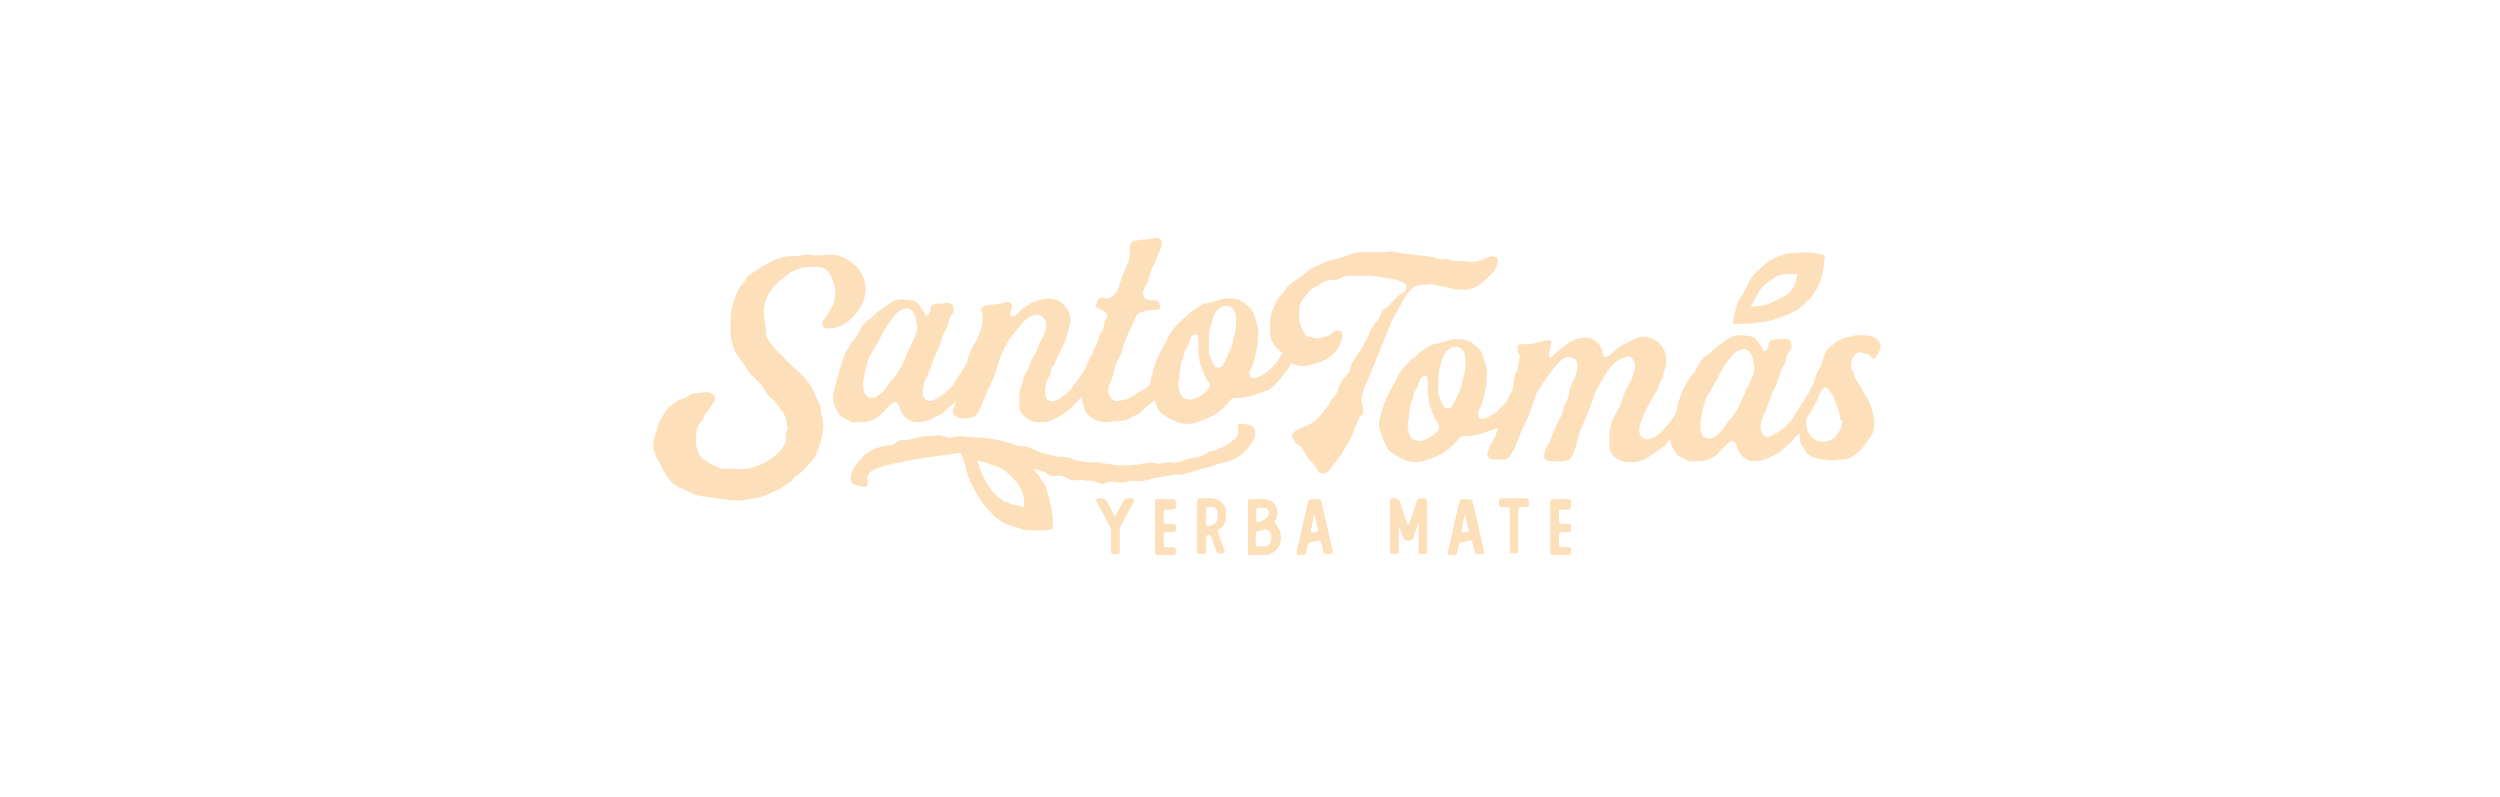 <?xml version="1.0" encoding="utf-8"?>
<!-- Generator: Adobe Illustrator 24.1.1, SVG Export Plug-In . SVG Version: 6.00 Build 0)  -->
<svg version="1.1" id="Capa_1" xmlns="http://www.w3.org/2000/svg" xmlns:xlink="http://www.w3.org/1999/xlink" x="0px" y="0px"
	 viewBox="0 0 307.3 98" style="enable-background:new 0 0 307.3 98;" xml:space="preserve">
<style type="text/css">
	.st0{fill:#FDDFB9;}
</style>
<g>
	<g>
		<path class="st0" d="M139.1,61.3h-0.5c-0.2,0-0.4,0.1-0.5,0.3l-0.9,1.7c-0.1,0.2-0.2,0.2-0.3,0l0,0l-0.9-1.7
			c-0.1-0.2-0.3-0.3-0.5-0.3H135c-0.2,0-0.3,0.1-0.2,0.3l1.6,3c0.1,0.2,0.2,0.4,0.2,0.6v2.6c0,0.2,0.1,0.3,0.3,0.3h0.4
			c0.2,0,0.3-0.1,0.3-0.3v-2.7c0-0.2,0.1-0.4,0.2-0.6l1.6-2.9C139.4,61.5,139.3,61.3,139.1,61.3"/>
		<path class="st0" d="M139.1,61.3h-0.5c-0.2,0-0.4,0.1-0.5,0.3l-0.9,1.7c-0.1,0.2-0.2,0.2-0.3,0l0,0l-0.9-1.7
			c-0.1-0.2-0.3-0.3-0.5-0.3H135c-0.2,0-0.3,0.1-0.2,0.3l1.6,3c0.1,0.2,0.2,0.4,0.2,0.6v2.6c0,0.2,0.1,0.3,0.3,0.3h0.4
			c0.2,0,0.3-0.1,0.3-0.3v-2.7c0-0.2,0.1-0.4,0.2-0.6l1.6-2.9C139.4,61.5,139.3,61.3,139.1,61.3"/>
		<path class="st0" d="M144.2,61.4h-1.9c-0.2,0-0.3,0.1-0.3,0.3v6.2c0,0.2,0.1,0.3,0.3,0.3h1.9c0.2,0,0.3-0.1,0.3-0.3l0,0v-0.3
			c0-0.2-0.1-0.3-0.3-0.3h-0.9c-0.2,0-0.3-0.1-0.3-0.3v-1.3c0-0.2,0.1-0.3,0.3-0.3h0.9c0.2,0,0.3-0.1,0.3-0.3v-0.4
			c0-0.2-0.1-0.3-0.3-0.3h-0.9c-0.2,0-0.3-0.1-0.3-0.3v-1.2c0-0.2,0.1-0.3,0.3-0.3h0.9c0.2,0,0.3-0.1,0.3-0.3v-0.4
			C144.5,61.5,144.4,61.4,144.2,61.4"/>
		<path class="st0" d="M144.2,61.4h-1.9c-0.2,0-0.3,0.1-0.3,0.3v6.2c0,0.2,0.1,0.3,0.3,0.3h1.9c0.2,0,0.3-0.1,0.3-0.3l0,0v-0.3
			c0-0.2-0.1-0.3-0.3-0.3h-0.9c-0.2,0-0.3-0.1-0.3-0.3v-1.3c0-0.2,0.1-0.3,0.3-0.3h0.9c0.2,0,0.3-0.1,0.3-0.3v-0.4
			c0-0.2-0.1-0.3-0.3-0.3h-0.9c-0.2,0-0.3-0.1-0.3-0.3v-1.2c0-0.2,0.1-0.3,0.3-0.3h0.9c0.2,0,0.3-0.1,0.3-0.3v-0.4
			C144.5,61.5,144.4,61.4,144.2,61.4"/>
		<path class="st0" d="M149.1,61.3h-1.6c-0.2,0-0.3,0.1-0.3,0.3v6.2c0,0.2,0.1,0.3,0.3,0.3h0.4c0.2,0,0.3-0.1,0.3-0.3v-1.7
			c0-0.2,0.1-0.3,0.3-0.4c0.2,0,0.3,0.1,0.4,0.2l0.6,1.8c0.1,0.2,0.3,0.3,0.4,0.3h0.4c0.2,0,0.3-0.1,0.2-0.3l-0.8-2.2
			c-0.1-0.2,0-0.4,0.2-0.5c0.4-0.3,0.8-0.8,0.8-1.5V63C150.7,62.1,150,61.4,149.1,61.3 M149.7,63.7c0,0.6-0.6,0.9-1.2,1
			c-0.2,0-0.3-0.1-0.3-0.3v-1.8c0-0.2,0.1-0.3,0.3-0.3l0,0h0.5c0.4,0,0.7,0.3,0.7,0.7V63.7z"/>
		<path class="st0" d="M149.1,61.3h-1.6c-0.2,0-0.3,0.1-0.3,0.3v6.2c0,0.2,0.1,0.3,0.3,0.3h0.4c0.2,0,0.3-0.1,0.3-0.3v-1.7
			c0-0.2,0.1-0.3,0.3-0.4c0.2,0,0.3,0.1,0.4,0.2l0.6,1.8c0.1,0.2,0.3,0.3,0.4,0.3h0.4c0.2,0,0.3-0.1,0.2-0.3l-0.8-2.2
			c-0.1-0.2,0-0.4,0.2-0.5c0.4-0.3,0.8-0.8,0.8-1.5V63C150.7,62.1,150,61.4,149.1,61.3 M149.7,63.7c0,0.6-0.6,0.9-1.2,1
			c-0.2,0-0.3-0.1-0.3-0.3v-1.8c0-0.2,0.1-0.3,0.3-0.3l0,0h0.5c0.4,0,0.7,0.3,0.7,0.7V63.7z"/>
		<path class="st0" d="M156.7,64c0.2-0.3,0.3-0.5,0.3-0.9V63c0-0.9-0.7-1.6-1.6-1.6h-1.7c-0.2,0-0.3,0.1-0.3,0.3v6.2
			c0,0.2,0.1,0.3,0.3,0.3h1.8c0.2,0,0.5,0,0.6-0.1l0,0c0.7-0.3,1.3-1,1.3-1.8v-0.4c0-0.5-0.2-1-0.6-1.4
			C156.7,64.3,156.6,64.1,156.7,64 M154.4,62.7c0-0.2,0.1-0.3,0.3-0.3l0,0h0.7c0.3,0,0.6,0.3,0.6,0.6v0.1c0,0.5-0.6,0.9-1.3,1.1
			c-0.2,0.1-0.3,0-0.3-0.2V62.7z M156.3,66.3c0,0.5-0.4,0.9-0.9,0.9h-0.8c-0.2,0-0.3-0.1-0.3-0.3v-1.2c0-0.2,0.1-0.4,0.3-0.4
			c0.2-0.1,0.4-0.1,0.6-0.2c0.2-0.1,0.4-0.1,0.6,0l0,0c0.3,0.2,0.5,0.4,0.5,0.8L156.3,66.3L156.3,66.3z"/>
		<path class="st0" d="M156.7,64c0.2-0.3,0.3-0.5,0.3-0.9V63c0-0.9-0.7-1.6-1.6-1.6h-1.7c-0.2,0-0.3,0.1-0.3,0.3v6.2
			c0,0.2,0.1,0.3,0.3,0.3h1.8c0.2,0,0.5,0,0.6-0.1l0,0c0.7-0.3,1.3-1,1.3-1.8v-0.4c0-0.5-0.2-1-0.6-1.4
			C156.7,64.3,156.6,64.1,156.7,64 M154.4,62.7c0-0.2,0.1-0.3,0.3-0.3l0,0h0.7c0.3,0,0.6,0.3,0.6,0.6v0.1c0,0.5-0.6,0.9-1.3,1.1
			c-0.2,0.1-0.3,0-0.3-0.2V62.7z M156.3,66.3c0,0.5-0.4,0.9-0.9,0.9h-0.8c-0.2,0-0.3-0.1-0.3-0.3v-1.2c0-0.2,0.1-0.4,0.3-0.4
			c0.2-0.1,0.4-0.1,0.6-0.2c0.2-0.1,0.4-0.1,0.6,0l0,0c0.3,0.2,0.5,0.4,0.5,0.8L156.3,66.3L156.3,66.3z"/>
		<path class="st0" d="M162.4,61.7c0-0.2-0.2-0.3-0.4-0.3h-0.8c-0.2,0-0.4,0.1-0.4,0.3l-1.4,6.2c0,0.2,0.1,0.3,0.3,0.3h0.4
			c0.2,0,0.4-0.1,0.4-0.3l0.2-0.9c0-0.2,0.2-0.3,0.4-0.4l0,0c0.3,0,0.6-0.1,0.9-0.2c0.2-0.1,0.3,0,0.4,0.2l0.3,1.2
			c0,0.2,0.2,0.3,0.4,0.3h0.4c0.2,0,0.3-0.1,0.3-0.3L162.4,61.7z M161.9,65.4c-0.1,0-0.3,0.1-0.5,0.1s-0.3-0.1-0.3-0.3l0.4-2
			c0-0.2,0.1-0.2,0.1,0l0,0l0.4,1.7C162.2,65.1,162.1,65.3,161.9,65.4"/>
		<path class="st0" d="M162.4,61.7c0-0.2-0.2-0.3-0.4-0.3h-0.8c-0.2,0-0.4,0.1-0.4,0.3l-1.4,6.2c0,0.2,0.1,0.3,0.3,0.3h0.4
			c0.2,0,0.4-0.1,0.4-0.3l0.2-0.9c0-0.2,0.2-0.3,0.4-0.4l0,0c0.3,0,0.6-0.1,0.9-0.2c0.2-0.1,0.3,0,0.4,0.2l0.3,1.2
			c0,0.2,0.2,0.3,0.4,0.3h0.4c0.2,0,0.3-0.1,0.3-0.3L162.4,61.7z M161.9,65.4c-0.1,0-0.3,0.1-0.5,0.1s-0.3-0.1-0.3-0.3l0.4-2
			c0-0.2,0.1-0.2,0.1,0l0,0l0.4,1.7C162.2,65.1,162.1,65.3,161.9,65.4"/>
		<path class="st0" d="M175.1,61.3h-0.5c-0.2,0-0.4,0.1-0.4,0.3l-1,2.9c-0.1,0.2-0.2,0.2-0.2,0l-1-2.9c-0.1-0.2-0.3-0.3-0.4-0.3
			h-0.4c-0.2,0-0.3,0.1-0.3,0.3v6.2c0,0.2,0.1,0.3,0.3,0.3h0.4c0.2,0,0.3-0.1,0.3-0.3v-3.1c0-0.2,0.1-0.2,0.1,0l0.5,1.4l0,0
			c0.1,0.2,0.2,0.3,0.4,0.3l0,0h0.4l0,0c0.2,0,0.4-0.1,0.4-0.3l0,0l0.6-1.8c0.1-0.2,0.1-0.2,0.1,0v3.5c0,0.2,0.1,0.3,0.3,0.3h0.4
			c0.2,0,0.3-0.1,0.3-0.3v-6.2C175.4,61.5,175.3,61.3,175.1,61.3"/>
		<path class="st0" d="M175.1,61.3h-0.5c-0.2,0-0.4,0.1-0.4,0.3l-1,2.9c-0.1,0.2-0.2,0.2-0.2,0l-1-2.9c-0.1-0.2-0.3-0.3-0.4-0.3
			h-0.4c-0.2,0-0.3,0.1-0.3,0.3v6.2c0,0.2,0.1,0.3,0.3,0.3h0.4c0.2,0,0.3-0.1,0.3-0.3v-3.1c0-0.2,0.1-0.2,0.1,0l0.5,1.4l0,0
			c0.1,0.2,0.2,0.3,0.4,0.3l0,0h0.4l0,0c0.2,0,0.4-0.1,0.4-0.3l0,0l0.6-1.8c0.1-0.2,0.1-0.2,0.1,0v3.5c0,0.2,0.1,0.3,0.3,0.3h0.4
			c0.2,0,0.3-0.1,0.3-0.3v-6.2C175.4,61.5,175.3,61.3,175.1,61.3"/>
		<path class="st0" d="M181,61.7c0-0.2-0.2-0.3-0.4-0.3h-0.8c-0.2,0-0.4,0.1-0.4,0.3l-1.4,6.2c0,0.2,0.1,0.3,0.3,0.3h0.4
			c0.2,0,0.4-0.1,0.4-0.3l0.2-0.9c0-0.2,0.2-0.3,0.4-0.4l0,0c0.3,0,0.6-0.1,0.9-0.2c0.2-0.1,0.3,0,0.4,0.2l0.3,1.2
			c0,0.2,0.2,0.3,0.4,0.3h0.4c0.2,0,0.3-0.1,0.3-0.3L181,61.7z M180.4,65.4c-0.1,0-0.3,0.1-0.5,0.1s-0.3-0.1-0.3-0.3l0.4-2
			c0-0.2,0.1-0.2,0.1,0l0,0l0.4,1.7C180.7,65.1,180.6,65.3,180.4,65.4"/>
		<path class="st0" d="M181,61.7c0-0.2-0.2-0.3-0.4-0.3h-0.8c-0.2,0-0.4,0.1-0.4,0.3l-1.4,6.2c0,0.2,0.1,0.3,0.3,0.3h0.4
			c0.2,0,0.4-0.1,0.4-0.3l0.2-0.9c0-0.2,0.2-0.3,0.4-0.4l0,0c0.3,0,0.6-0.1,0.9-0.2c0.2-0.1,0.3,0,0.4,0.2l0.3,1.2
			c0,0.2,0.2,0.3,0.4,0.3h0.4c0.2,0,0.3-0.1,0.3-0.3L181,61.7z M180.4,65.4c-0.1,0-0.3,0.1-0.5,0.1s-0.3-0.1-0.3-0.3l0.4-2
			c0-0.2,0.1-0.2,0.1,0l0,0l0.4,1.7C180.7,65.1,180.6,65.3,180.4,65.4"/>
		<path class="st0" d="M187.6,61.3h-0.7h-0.3h-0.3h-0.4h-0.3h-0.3h-0.7c-0.2,0-0.3,0.1-0.3,0.3V62c0,0.2,0.1,0.3,0.3,0.3h0.7
			c0.2,0,0.3,0.1,0.3,0.3v5.1c0,0.2,0.1,0.3,0.3,0.3h0.4c0.2,0,0.3-0.1,0.3-0.3v-5.1c0-0.2,0.1-0.3,0.3-0.3h0.7
			c0.2,0,0.3-0.1,0.3-0.3v-0.4C188,61.5,187.8,61.3,187.6,61.3"/>
		<path class="st0" d="M187.6,61.3h-0.7h-0.3h-0.3h-0.4h-0.3h-0.3h-0.7c-0.2,0-0.3,0.1-0.3,0.3V62c0,0.2,0.1,0.3,0.3,0.3h0.7
			c0.2,0,0.3,0.1,0.3,0.3v5.1c0,0.2,0.1,0.3,0.3,0.3h0.4c0.2,0,0.3-0.1,0.3-0.3v-5.1c0-0.2,0.1-0.3,0.3-0.3h0.7
			c0.2,0,0.3-0.1,0.3-0.3v-0.4C188,61.5,187.8,61.3,187.6,61.3"/>
		<path class="st0" d="M192.8,61.4h-1.9c-0.2,0-0.3,0.1-0.3,0.3v6.2c0,0.2,0.1,0.3,0.3,0.3h1.9c0.2,0,0.3-0.1,0.3-0.3l0,0v-0.3
			c0-0.2-0.1-0.3-0.3-0.3h-0.9c-0.2,0-0.3-0.1-0.3-0.3v-1.3c0-0.2,0.1-0.3,0.3-0.3h0.9c0.2,0,0.3-0.1,0.3-0.3v-0.4
			c0-0.2-0.1-0.3-0.3-0.3h-0.9c-0.2,0-0.3-0.1-0.3-0.3v-1.2c0-0.2,0.1-0.3,0.3-0.3h0.9c0.2,0,0.3-0.1,0.3-0.3v-0.4
			C193.2,61.5,193,61.4,192.8,61.4"/>
		<path class="st0" d="M192.8,61.4h-1.9c-0.2,0-0.3,0.1-0.3,0.3v6.2c0,0.2,0.1,0.3,0.3,0.3h1.9c0.2,0,0.3-0.1,0.3-0.3l0,0v-0.3
			c0-0.2-0.1-0.3-0.3-0.3h-0.9c-0.2,0-0.3-0.1-0.3-0.3v-1.3c0-0.2,0.1-0.3,0.3-0.3h0.9c0.2,0,0.3-0.1,0.3-0.3v-0.4
			c0-0.2-0.1-0.3-0.3-0.3h-0.9c-0.2,0-0.3-0.1-0.3-0.3v-1.2c0-0.2,0.1-0.3,0.3-0.3h0.9c0.2,0,0.3-0.1,0.3-0.3v-0.4
			C193.2,61.5,193,61.4,192.8,61.4"/>
		<path class="st0" d="M139.1,61.3h-0.5c-0.2,0-0.4,0.1-0.5,0.3l-0.9,1.7c-0.1,0.2-0.2,0.2-0.3,0l0,0l-0.9-1.7
			c-0.1-0.2-0.3-0.3-0.5-0.3H135c-0.2,0-0.3,0.1-0.2,0.3l1.6,3c0.1,0.2,0.2,0.4,0.2,0.6v2.6c0,0.2,0.1,0.3,0.3,0.3h0.4
			c0.2,0,0.3-0.1,0.3-0.3v-2.7c0-0.2,0.1-0.4,0.2-0.6l1.6-2.9C139.4,61.5,139.3,61.3,139.1,61.3"/>
		<path class="st0" d="M144.2,61.4h-1.9c-0.2,0-0.3,0.1-0.3,0.3v6.2c0,0.2,0.1,0.3,0.3,0.3h1.9c0.2,0,0.3-0.1,0.3-0.3l0,0v-0.3
			c0-0.2-0.1-0.3-0.3-0.3h-0.9c-0.2,0-0.3-0.1-0.3-0.3v-1.3c0-0.2,0.1-0.3,0.3-0.3h0.9c0.2,0,0.3-0.1,0.3-0.3v-0.4
			c0-0.2-0.1-0.3-0.3-0.3h-0.9c-0.2,0-0.3-0.1-0.3-0.3v-1.2c0-0.2,0.1-0.3,0.3-0.3h0.9c0.2,0,0.3-0.1,0.3-0.3v-0.4
			C144.5,61.5,144.4,61.4,144.2,61.4"/>
		<path class="st0" d="M149.1,61.3h-1.6c-0.2,0-0.3,0.1-0.3,0.3v6.2c0,0.2,0.1,0.3,0.3,0.3h0.4c0.2,0,0.3-0.1,0.3-0.3v-1.7
			c0-0.2,0.1-0.3,0.3-0.4c0.2,0,0.3,0.1,0.4,0.2l0.6,1.8c0.1,0.2,0.3,0.3,0.4,0.3h0.4c0.2,0,0.3-0.1,0.2-0.3l-0.8-2.2
			c-0.1-0.2,0-0.4,0.2-0.5c0.4-0.3,0.8-0.8,0.8-1.5V63C150.7,62.1,150,61.4,149.1,61.3 M149.7,63.7c0,0.6-0.6,0.9-1.2,1
			c-0.2,0-0.3-0.1-0.3-0.3v-1.8c0-0.2,0.1-0.3,0.3-0.3l0,0h0.5c0.4,0,0.7,0.3,0.7,0.7V63.7z"/>
		<path class="st0" d="M156.7,64c0.2-0.3,0.3-0.5,0.3-0.9V63c0-0.9-0.7-1.6-1.6-1.6h-1.7c-0.2,0-0.3,0.1-0.3,0.3v6.2
			c0,0.2,0.1,0.3,0.3,0.3h1.8c0.2,0,0.5,0,0.6-0.1l0,0c0.7-0.3,1.3-1,1.3-1.8v-0.4c0-0.5-0.2-1-0.6-1.4
			C156.7,64.3,156.6,64.1,156.7,64 M154.4,62.7c0-0.2,0.1-0.3,0.3-0.3l0,0h0.7c0.3,0,0.6,0.3,0.6,0.6v0.1c0,0.5-0.6,0.9-1.3,1.1
			c-0.2,0.1-0.3,0-0.3-0.2V62.7z M156.3,66.3c0,0.5-0.4,0.9-0.9,0.9h-0.8c-0.2,0-0.3-0.1-0.3-0.3v-1.2c0-0.2,0.1-0.4,0.3-0.4
			c0.2-0.1,0.4-0.1,0.6-0.2c0.2-0.1,0.4-0.1,0.6,0l0,0c0.3,0.2,0.5,0.4,0.5,0.8L156.3,66.3L156.3,66.3z"/>
		<path class="st0" d="M162.4,61.7c0-0.2-0.2-0.3-0.4-0.3h-0.8c-0.2,0-0.4,0.1-0.4,0.3l-1.4,6.2c0,0.2,0.1,0.3,0.3,0.3h0.4
			c0.2,0,0.4-0.1,0.4-0.3l0.2-0.9c0-0.2,0.2-0.3,0.4-0.4l0,0c0.3,0,0.6-0.1,0.9-0.2c0.2-0.1,0.3,0,0.4,0.2l0.3,1.2
			c0,0.2,0.2,0.3,0.4,0.3h0.4c0.2,0,0.3-0.1,0.3-0.3L162.4,61.7z M161.9,65.4c-0.1,0-0.3,0.1-0.5,0.1s-0.3-0.1-0.3-0.3l0.4-2
			c0-0.2,0.1-0.2,0.1,0l0,0l0.4,1.7C162.2,65.1,162.1,65.3,161.9,65.4"/>
		<path class="st0" d="M175.1,61.3h-0.5c-0.2,0-0.4,0.1-0.4,0.3l-1,2.9c-0.1,0.2-0.2,0.2-0.2,0l-1-2.9c-0.1-0.2-0.3-0.3-0.4-0.3
			h-0.4c-0.2,0-0.3,0.1-0.3,0.3v6.2c0,0.2,0.1,0.3,0.3,0.3h0.4c0.2,0,0.3-0.1,0.3-0.3v-3.1c0-0.2,0.1-0.2,0.1,0l0.5,1.4l0,0
			c0.1,0.2,0.2,0.3,0.4,0.3l0,0h0.4l0,0c0.2,0,0.4-0.1,0.4-0.3l0,0l0.6-1.8c0.1-0.2,0.1-0.2,0.1,0v3.5c0,0.2,0.1,0.3,0.3,0.3h0.4
			c0.2,0,0.3-0.1,0.3-0.3v-6.2C175.4,61.5,175.3,61.3,175.1,61.3"/>
		<path class="st0" d="M181,61.7c0-0.2-0.2-0.3-0.4-0.3h-0.8c-0.2,0-0.4,0.1-0.4,0.3l-1.4,6.2c0,0.2,0.1,0.3,0.3,0.3h0.4
			c0.2,0,0.4-0.1,0.4-0.3l0.2-0.9c0-0.2,0.2-0.3,0.4-0.4l0,0c0.3,0,0.6-0.1,0.9-0.2c0.2-0.1,0.3,0,0.4,0.2l0.3,1.2
			c0,0.2,0.2,0.3,0.4,0.3h0.4c0.2,0,0.3-0.1,0.3-0.3L181,61.7z M180.4,65.4c-0.1,0-0.3,0.1-0.5,0.1s-0.3-0.1-0.3-0.3l0.4-2
			c0-0.2,0.1-0.2,0.1,0l0,0l0.4,1.7C180.7,65.1,180.6,65.3,180.4,65.4"/>
		<path class="st0" d="M187.6,61.3h-0.7h-0.3h-0.3h-0.4h-0.3h-0.3h-0.7c-0.2,0-0.3,0.1-0.3,0.3V62c0,0.2,0.1,0.3,0.3,0.3h0.7
			c0.2,0,0.3,0.1,0.3,0.3v5.1c0,0.2,0.1,0.3,0.3,0.3h0.4c0.2,0,0.3-0.1,0.3-0.3v-5.1c0-0.2,0.1-0.3,0.3-0.3h0.7
			c0.2,0,0.3-0.1,0.3-0.3v-0.4C188,61.5,187.8,61.3,187.6,61.3"/>
		<path class="st0" d="M192.8,61.4h-1.9c-0.2,0-0.3,0.1-0.3,0.3v6.2c0,0.2,0.1,0.3,0.3,0.3h1.9c0.2,0,0.3-0.1,0.3-0.3l0,0v-0.3
			c0-0.2-0.1-0.3-0.3-0.3h-0.9c-0.2,0-0.3-0.1-0.3-0.3v-1.3c0-0.2,0.1-0.3,0.3-0.3h0.9c0.2,0,0.3-0.1,0.3-0.3v-0.4
			c0-0.2-0.1-0.3-0.3-0.3h-0.9c-0.2,0-0.3-0.1-0.3-0.3v-1.2c0-0.2,0.1-0.3,0.3-0.3h0.9c0.2,0,0.3-0.1,0.3-0.3v-0.4
			C193.2,61.5,193,61.4,192.8,61.4"/>
	</g>
	<g>
		<path class="st0" d="M102,38.2c-0.2,0.5-0.5,0.8-0.8,1.2c-0.1,0.1-0.1,0.3-0.1,0.4c0,0.3,0.2,0.6,0.7,0.6c0.4,0,0.8-0.1,1.1-0.2
			c0.6-0.2,1.1-0.5,1.6-0.9c1-0.9,1.9-2.3,1.9-3.7c0-1-0.4-2-1-2.7c-0.7-0.8-2.1-1.6-3.1-1.6c-0.6,0-1.1,0.1-1.6,0.1
			c-0.2,0-0.3,0-0.5,0c-0.3,0-0.5-0.1-0.8-0.1s-0.6,0-1,0.1c-0.3,0.1-0.7,0.1-1,0.1h-0.1c-0.3,0-0.7,0-1,0.1
			c-0.7,0.1-1.2,0.4-1.8,0.7c-0.6,0.3-1.2,0.7-1.8,1.1c-0.4,0.3-1,0.6-1.1,1c-0.1,0.3-0.2,0.3-0.4,0.6c-0.2,0.2-0.4,0.5-0.5,0.8
			c-0.3,0.6-0.5,1.2-0.7,1.9s-0.2,1.3-0.2,2v1c0,0.3,0,0.6,0.1,1c0.2,0.7,0.3,1.4,0.7,1.9c0.3,0.5,0.7,0.9,1,1.4
			c0.3,0.6,0.7,1,1.1,1.4s0.9,0.8,1.2,1.4c0.3,0.5,0.6,1,1.1,1.3c0.4,0.3,0.7,0.9,1,1.3c0.4,0.4,0.6,0.9,0.7,1.4
			c0,0.3,0.1,0.6,0.1,0.8c0,0.3-0.1,0.3-0.2,0.6c0,0.1,0,0.2,0,0.4v0.2c0,0.1,0,0.2,0,0.3c0,0.2-0.1,0.4-0.3,0.7
			c-0.2,0.4-0.5,0.8-0.9,1.1c-0.8,0.7-2,1.4-3.1,1.6c-1,0.3-1.9,0.1-2.4,0.1c-0.3,0-0.5,0-0.8,0h-0.2c-0.3,0-0.6-0.1-0.9-0.3
			c-0.6-0.2-1.1-0.5-1.6-0.9c-0.8-0.7-0.9-1.8-0.8-2.8c0-0.5,0-1,0.3-1.4c0.1-0.2,0.3-0.3,0.4-0.5c0.2-0.2,0.2-0.5,0.3-0.7
			c0.1-0.2,0.3-0.3,0.5-0.6c0.2-0.2,0.3-0.5,0.5-0.8c0.2-0.2,0.3-0.5,0.3-0.7c0-0.4-0.7-0.7-1-0.7c-0.1,0-0.1,0-0.2,0
			c-0.2,0-0.4,0.1-0.7,0.1c-0.3,0-0.6,0-0.9,0.1s-0.5,0.3-0.8,0.5c-0.3,0.1-0.6,0.2-0.9,0.3c-0.5,0.3-1,0.7-1.4,1.1
			c-0.4,0.5-0.7,1.1-1,1.7c-0.2,0.5-0.3,1.1-0.5,1.6c-0.1,0.4-0.2,0.8-0.2,1.2c0,0.2,0,0.4,0.1,0.6c0.1,0.6,0.4,1,0.7,1.5
			c0.3,0.6,0.6,1.3,1,1.8c0.3,0.5,0.7,0.9,1.2,1.1c0.7,0.3,1.3,0.6,1.9,0.9c0.6,0.3,1.2,0.3,1.8,0.4c1.1,0.1,2.3,0.4,3.4,0.4
			c0.3,0,0.6,0,0.8,0c1.3-0.2,2.4-0.3,3.5-0.9c0.3-0.2,0.7-0.3,1-0.4c0.2-0.1,0.4-0.3,0.7-0.5c0.3-0.2,0.6-0.3,0.8-0.5
			c0.2-0.2,0.3-0.4,0.5-0.6c0.3-0.2,0.6-0.3,0.8-0.6c0.3-0.2,0.4-0.4,0.7-0.7c0.4-0.4,0.8-0.8,1.1-1.4c0.2-0.5,0.4-1.2,0.6-1.7
			c0.2-0.8,0.3-1.4,0.3-1.9c0-0.7-0.3-1.3-0.3-1.9c0-0.6-0.3-0.9-0.5-1.4c-0.3-0.6-0.5-1.3-0.9-1.8c-0.3-0.4-0.7-0.9-1.1-1.3
			c-1-0.8-1.8-1.7-2.7-2.6c-0.4-0.4-0.9-0.9-1.2-1.4c-0.1-0.2-0.3-0.4-0.3-0.7c-0.1-0.3,0-0.7-0.1-1c-0.1-0.7-0.2-1.3-0.2-1.9
			c0-0.6,0.1-1.2,0.4-1.8c0.5-1.1,1.4-1.9,2.3-2.6c0.9-0.7,1.9-1.1,3-1.1c0.2,0,0.3,0,0.5,0c0.5,0,1.1,0,1.5,0.4
			c0.4,0.3,0.7,0.9,0.8,1.4c0.1,0.4,0.3,0.9,0.3,1.4c0,0.2,0,0.4-0.1,0.6C102.6,37.4,102.2,37.7,102,38.2"/>
		<path class="st0" d="M167.4,48.7c0.1-0.3,0.1-0.5,0.2-0.8L168,47c0.2-0.6,0.5-1.1,0.7-1.7c0.3-0.6,0.4-1.1,0.7-1.7
			c0.2-0.5,0.4-1,0.6-1.5c0.2-0.5,0.4-1,0.6-1.5c0.3-0.5,0.4-1.1,0.7-1.6s0.6-0.9,0.8-1.4s0.6-1,0.9-1.5c0.4-0.5,0.7-0.9,1.3-1
			c0.4-0.1,0.6-0.1,0.9-0.1c0.3,0,0.4-0.1,0.7-0.1c0.5,0,0.8,0.3,1.2,0.3c0.7,0,1.2,0.3,1.9,0.4c0.3,0,0.6,0,0.9,0
			c0.8,0,1.6-0.3,2.1-0.7s0.8-0.7,1.3-1.2c0.4-0.3,0.8-1.1,0.8-1.6c0-0.3-0.1-0.6-0.6-0.6c-0.6,0-1.2,0.5-1.9,0.6
			c-0.2,0.1-0.4,0.1-0.7,0.1c-0.2,0-0.4,0-0.7-0.1c-0.2,0-0.4,0-0.7,0h-0.3c-0.3,0-0.5,0-0.8-0.1c-0.3-0.1-0.5-0.2-0.7-0.2
			s-0.3,0.1-0.5,0.1c-0.4,0-0.7-0.3-1-0.3l-0.8-0.1c-0.6-0.1-1.1-0.1-1.7-0.2c-0.7-0.1-1.4-0.1-2.1-0.3c-0.1,0-0.5-0.1-0.7-0.1
			s-0.5,0.1-0.7,0.1c-0.5,0-1,0-1.5,0c-0.4,0-0.9,0-1.4,0s-1,0.1-1.4,0.3c-1.1,0.5-2.1,0.5-3.2,1c-0.6,0.3-1.2,0.5-1.8,0.9
			c-0.5,0.3-0.6,0.6-1.1,0.9c-0.2,0.1-0.6,0.4-0.9,0.6c-0.2,0.1-0.5,0.4-0.7,0.6c-0.3,0.5-0.7,0.9-1.1,1.4c-0.6,1-1.1,2.3-1,3.6
			c0,0.6,0,1.3,0.4,1.9c0.3,0.4,0.6,0.9,1.1,1.1c0,0,0,0,0.1,0c-0.2,0.3-0.4,0.6-0.5,0.8s-0.3,0.4-0.4,0.6c-0.3,0.3-0.6,0.6-0.9,0.9
			c-0.4,0.3-1.3,0.9-1.9,0.9c-0.3,0-0.4-0.3-0.4-0.7c0-0.3,0.2-0.6,0.3-0.8c0.2-0.4,0.3-0.8,0.4-1.3c0.1-0.4,0.2-1,0.3-1.4
			c0-0.3,0-0.5,0-0.7c0-0.3,0.1-0.5,0.1-0.7c0-0.3,0-0.5-0.1-0.7c-0.1-0.3-0.1-0.5-0.2-0.7c-0.1-0.5-0.3-1.1-0.6-1.5
			c-0.3-0.3-0.6-0.6-1-0.9c-0.4-0.2-0.9-0.4-1.3-0.4c-0.1,0-0.2,0-0.3,0h-0.6c-0.3,0-0.6,0.1-0.8,0.2c-0.5,0.1-1,0.3-1.6,0.4
			c-0.4,0.1-0.9,0.4-1.3,0.7c-0.5,0.3-0.8,0.6-1.2,1c-0.1,0.1-0.3,0.1-0.4,0.3c-0.1,0.1-0.1,0.2-0.3,0.3c-0.3,0.3-0.6,0.6-0.9,1
			c-0.3,0.4-0.5,0.8-0.7,1.3c-0.2,0.4-0.5,0.8-0.7,1.3c-0.2,0.4-0.5,1-0.7,1.5c-0.1,0.4-0.3,0.9-0.4,1.4c-0.1,0.4-0.2,0.7-0.2,1.1
			l0,0c-0.1,0.1-0.2,0.2-0.3,0.3c-0.3,0.3-0.5,0.4-0.9,0.6c-0.3,0.1-0.5,0.3-0.8,0.5s-0.8,0.4-1,0.5c-0.3,0-0.7,0.2-1.1,0.2
			c-0.6,0-1.1-0.7-1.1-1.4c0-0.3,0.1-0.6,0.3-0.9c0.2-0.4,0.3-0.9,0.4-1.3c0.2-0.7,0.4-1.4,0.8-2c0.2-0.3,0.2-0.6,0.3-0.9
			c0.1-0.4,0.3-0.8,0.4-1.1c0.2-0.6,0.6-1.4,0.9-2c0.3-0.8,0.4-1.2,1.2-1.4c0.3-0.1,0.7-0.2,1-0.2h0.1h0.2c0.3,0,0.6,0,0.7-0.1
			c0.1-0.1,0.1-0.3,0.1-0.4c0-0.3-0.2-0.6-0.5-0.7h-0.2c-0.1,0-0.3,0-0.5,0c-0.5,0-0.9-0.3-0.9-0.9c0-0.5,0.4-0.9,0.6-1.4
			c0.2-0.6,0.3-1.3,0.6-1.8c0.1-0.3,0.3-0.5,0.4-0.8c0.1-0.3,0.1-0.5,0.3-0.8c0.1-0.3,0.4-0.9,0.4-1.3c0-0.2,0-0.4-0.2-0.5
			c-0.1-0.1-0.3-0.2-0.5-0.2c-0.3,0-0.7,0.2-1,0.2c-0.3,0.1-0.7,0-1,0.1c-0.2,0.1-0.5,0-0.7,0.1c-0.3,0.1-0.5,0.4-0.5,0.7
			c-0.1,0.3,0,0.6,0,0.8c0,0.6-0.3,1.3-0.5,1.8c-0.3,0.6-0.5,1.2-0.7,1.8s-0.3,1.2-0.8,1.6c-0.2,0.1-0.4,0.3-0.7,0.4h-0.1
			c-0.2,0-0.4-0.1-0.6-0.1c-0.2,0-0.3,0-0.4,0.1c-0.1,0.1-0.4,0.6-0.4,0.9c0,0.3,0.7,0.4,0.9,0.6c0.2,0.2,0.5,0.3,0.5,0.5
			s-0.2,0.6-0.3,0.8c-0.1,0.4-0.1,0.7-0.3,1.1c-0.1,0.3-0.3,0.5-0.4,0.8c-0.1,0.3-0.1,0.6-0.3,0.9c-0.1,0.3-0.3,0.5-0.4,0.8
			c-0.2,0.7-0.7,1.3-0.9,2c0,0.1-0.1,0.2-0.1,0.2c-0.1,0.3-0.3,0.5-0.5,0.8c-0.4,0.6-0.9,1.2-1.3,1.8c-0.1,0.1-0.2,0.2-0.3,0.3
			c-0.2,0.1-0.3,0.3-0.5,0.4c-0.3,0.2-0.5,0.4-0.8,0.6c-0.2,0-0.3,0.1-0.5,0.1s-0.4,0-0.6-0.1c-0.3-0.1-0.4-0.4-0.4-0.7
			c-0.1-0.9,0.1-1.6,0.5-2.3c0.1-0.2,0.2-0.4,0.2-0.6c0-0.1,0-0.4,0.1-0.5s0.2-0.1,0.3-0.3c0.1-0.1,0.1-0.4,0.2-0.5
			c0.3-0.7,0.7-1.4,1-2.1c0.3-0.7,0.5-1.5,0.7-2.3c0-0.2,0.1-0.4,0.1-0.6c0-0.6-0.3-1.2-0.7-1.7c-0.5-0.6-1.2-0.9-1.9-0.9
			s-1.5,0.2-2.1,0.5c-0.3,0.1-0.7,0.4-1,0.6c-0.3,0.2-0.5,0.4-0.8,0.7c-0.2,0.2-0.4,0.4-0.6,0.4c-0.3,0-0.3-0.1-0.3-0.3
			c0-0.3,0.1-0.6,0.2-0.8c0-0.3-0.1-0.7-0.5-0.7s-0.9,0.3-1.5,0.3l-1,0.1c-0.5,0.1-0.8,0.3-0.8,0.6c0,0.2,0.2,0.4,0.2,0.6
			c0,0.1,0,0.1,0,0.2c0,0.1,0,0.3,0,0.4c0,0.3,0,0.6-0.2,1c-0.1,0.4-0.2,0.7-0.4,1.1c-0.1,0.3-0.3,0.7-0.5,1
			c-0.2,0.4-0.4,0.8-0.6,1.2c-0.1,0.3-0.1,0.7-0.3,1c-0.1,0.2-0.2,0.4-0.3,0.6l-0.1,0.1c-0.1,0.3-0.3,0.5-0.4,0.7
			c-0.4,0.5-0.6,1.1-1.1,1.6c-0.4,0.4-0.8,0.8-1.3,1.1c-0.4,0.2-0.9,0.6-1.3,0.6c-0.7,0-0.9-0.7-0.9-1.3c0.1-0.6,0.2-1.1,0.5-1.6
			c0.5-1,0.7-2.2,1.3-3.2c0.3-0.6,0.4-1.1,0.6-1.7c0.2-0.6,0.6-1.1,0.7-1.6c0.1-0.3,0.1-0.6,0.3-0.9c0.1-0.2,0.3-0.4,0.4-0.7
			c0-0.1,0-0.3,0-0.4c0-0.1,0-0.3-0.1-0.4c-0.1-0.1-0.2-0.1-0.3-0.2c-0.1,0-0.2-0.1-0.3-0.1c-0.2,0-0.4,0.1-0.6,0.1
			c-0.3,0-0.9,0-1.1,0.1c-0.3,0.1-0.4,0.3-0.4,0.5s-0.1,0.7-0.3,0.8c-0.1,0-0.3,0.1-0.3,0.1c-0.1,0-0.1-0.4-0.3-0.6
			c-0.2-0.1-0.3-0.4-0.4-0.6c-0.3-0.4-0.6-0.6-1.1-0.7c-0.3,0-0.6-0.1-0.9-0.1c-0.1,0-0.2,0-0.3,0l-0.6,0.1c-0.5,0.1-1,0.5-1.4,0.8
			c-0.5,0.3-0.9,0.6-1.3,1c-0.3,0.4-0.9,0.6-1.2,1c-0.4,0.4-0.6,0.9-0.9,1.4c-0.1,0.3-0.3,0.5-0.5,0.7c-0.1,0.1-0.1,0.1-0.2,0.2
			c-0.1,0.1-0.1,0.3-0.2,0.4c-0.2,0.3-0.4,0.7-0.6,1l-0.3,0.8c-0.1,0.3-0.2,0.6-0.3,0.9c-0.1,0.3-0.1,0.5-0.2,0.8
			c-0.1,0.5-0.3,1-0.4,1.5c-0.1,0.4-0.3,0.9-0.3,1.4c0,0.8,0.4,1.7,0.9,2.3c0.2,0.2,0.4,0.3,0.7,0.4c0.3,0.1,0.5,0.4,0.8,0.4
			c0.1,0,0.1,0,0.3,0c0.3,0,0.5,0,0.7,0c0.3,0,0.6,0,0.9-0.1c0.4-0.1,0.9-0.3,1.3-0.6s1.6-1.8,2-1.8c0.2,0,0.4,0.1,0.5,0.5
			c0.2,0.5,0.4,1.1,0.9,1.5s0.9,0.5,1.5,0.5c0.3,0,0.7-0.1,1-0.2c0.3,0,0.6-0.2,0.9-0.4c0.3-0.1,0.6-0.3,0.9-0.4
			c0.3-0.2,0.5-0.4,0.8-0.7c0.2-0.2,0.5-0.4,0.7-0.6c0.2-0.2,0.3-0.3,0.4-0.5c-0.1,0.3-0.2,0.6-0.3,0.9c-0.1,0.3-0.3,0.6-0.1,0.9
			c0.1,0.2,0.5,0.4,0.8,0.5c0.1,0,0.3,0,0.5,0s0.4,0.1,0.6,0c0.9-0.1,1.2-0.7,1.5-1.5c0.3-0.7,0.6-1.4,0.9-2.1
			c0.3-0.7,0.7-1.4,0.9-2.1c0.3-0.8,0.4-1.6,0.8-2.3c0.3-0.7,0.6-1.3,1-1.9l1.4-1.7c0.4-0.5,1.1-1.1,1.9-1.1c0.7,0,1.1,0.6,1.1,1.3
			c0,0.8-0.5,1.6-0.9,2.3c-0.1,0.3-0.2,0.7-0.4,1.1c-0.2,0.3-0.4,0.6-0.5,0.9c-0.2,0.4-0.3,0.8-0.5,1.2c-0.1,0.3-0.4,0.6-0.5,1
			s-0.1,0.7-0.3,1.1c-0.1,0.3-0.2,0.6-0.2,0.9c0,0.4,0,0.9,0,1.4c0,0.4,0.2,0.8,0.4,1.1c0.3,0.2,0.6,0.5,0.9,0.7
			c0.3,0.1,0.7,0.2,1.1,0.2s0.8,0,1.2-0.1c0.3-0.1,0.6-0.3,0.9-0.4c0.6-0.3,1.2-0.7,1.7-1.1c0.5-0.5,1-1,1.5-1.6c0,0.2,0,0.4,0,0.5
			c0.1,0.3,0.2,0.6,0.3,0.9c0.1,0.3,0.1,0.6,0.4,0.8c0.4,0.5,0.9,0.7,1.5,0.9c0.2,0.1,0.4,0.1,0.7,0.1s0.6-0.1,1-0.1
			c0.7-0.1,1.4,0,2-0.4c0.3-0.2,0.5-0.3,0.8-0.4c0.3-0.1,0.5-0.3,0.8-0.6c0.4-0.4,0.9-0.8,1.4-1.2l0,0c0.2,0.4,0.3,0.9,0.6,1.3
			c0.3,0.4,0.7,0.6,1,0.8c0.7,0.4,1.5,0.8,2.3,0.8c0.1,0,0.3,0,0.4,0c0.9-0.1,2.1-0.6,2.9-1c0.7-0.4,1.4-1,1.9-1.6
			c0.2-0.3,0.4-0.6,0.9-0.6c0.4,0,0.9,0,1.3-0.1c0.5-0.1,0.9-0.2,1.4-0.4c0.4-0.1,0.8-0.3,1.2-0.4c0.7-0.4,1.7-1.5,2.1-2.1
			c0.3-0.3,0.5-0.5,0.8-1.3c0.1,0.1,0.3,0.2,0.4,0.2c0.3,0.1,0.6,0.2,1,0.2c0.2,0,0.4,0,0.7-0.1c1.2-0.2,2.5-0.7,3.3-1.6
			c0.3-0.3,0.9-1.4,0.9-2.1c0-0.3-0.1-0.6-0.6-0.6c-0.4,0-0.5,0.3-0.8,0.5s-0.4,0.2-0.7,0.3c-0.4,0.1-0.7,0.2-1,0.2
			c-0.1,0-0.3,0-0.5-0.1s-0.6-0.1-0.8-0.2c-0.2-0.1-0.3-0.4-0.4-0.6c-0.4-0.6-0.5-1.3-0.5-1.6c0-0.4,0-0.6,0-1c0-0.2,0-0.4,0.1-0.7
			c0.2-0.5,0.6-0.9,0.9-1.3c0.4-0.6,0.8-0.7,1.3-1c0.4-0.3,0.8-0.5,1.2-0.6c0.3-0.1,0.7-0.1,1-0.1s0.3-0.1,0.5-0.2
			c0.3-0.1,0.7-0.3,1.1-0.3h0.7c0.1,0,0.3,0,0.4,0c0.3,0,0.7,0,1,0c0.1,0,0.3,0,0.5,0c0.5,0.1,1,0.1,1.6,0.2
			c0.3,0.1,1.1,0.1,1.9,0.4c0.6,0.2,1,0.4,1,0.8c0,0.6-0.9,0.9-1.2,1.2c-0.4,0.4-0.7,0.8-1.1,1.2c-0.1,0.2-0.4,0.2-0.6,0.4
			c-0.2,0.1-0.2,0.4-0.3,0.6c-0.2,0.5-0.6,0.9-0.9,1.4c-0.3,0.4-0.5,0.9-0.7,1.4c-0.2,0.4-0.4,0.7-0.6,1.1c-0.2,0.5-0.6,0.9-0.9,1.4
			c-0.1,0.3-0.4,0.5-0.5,0.8s-0.1,0.6-0.2,0.8c-0.2,0.5-0.7,0.8-1,1.3s-0.4,1.1-0.7,1.6c-0.2,0.3-0.4,0.5-0.6,0.7
			c-0.1,0.3-0.2,0.5-0.4,0.7c-0.3,0.5-0.7,0.9-1,1.3c-0.4,0.5-1,0.9-1.6,1.1c-0.5,0.3-1,0.4-1.4,0.7c-0.2,0.1-0.4,0.3-0.4,0.6
			s0.2,0.3,0.3,0.5s0,0.3,0.3,0.5c0.2,0.1,0.4,0.1,0.6,0.4c0.3,0.4,0.5,1,0.9,1.4c0.3,0.4,0.7,0.7,0.9,1.1c0.2,0.4,0.4,0.7,0.7,0.7
			c0.1,0,0.3,0,0.5-0.1s0.4-0.3,0.5-0.4c0.2-0.3,0.3-0.6,0.6-0.8c0.4-0.5,0.8-1,1.1-1.6c0.3-0.5,0.6-1,0.9-1.6l0.7-1.7
			c0.1-0.2,0.2-0.5,0.3-0.7s0.3-0.2,0.4-0.4c0.1-0.2,0-0.5,0.1-0.7C167.2,49,167.4,48.9,167.4,48.7 M112.6,41
			c-0.1,0.4-0.4,1-0.6,1.4l-0.6,1.3c-0.2,0.5-0.4,0.9-0.6,1.4c-0.3,0.4-0.5,0.9-0.8,1.2s-0.6,0.6-0.8,1c-0.4,0.6-1.2,1.6-2,1.6
			c-0.9,0-1.1-0.8-1.1-1.5c0-1,0.3-2.1,0.6-3.1c0.3-0.9,0.9-1.6,1.3-2.4c0.3-0.4,0.4-0.9,0.7-1.3c0.2-0.4,0.4-0.7,0.7-1.1
			c0.2-0.3,0.5-0.7,0.8-1s0.6-0.4,0.9-0.5c0.1,0,0.3-0.1,0.4-0.1c0.3,0,0.5,0.2,0.7,0.4c0.2,0.3,0.4,0.7,0.4,1.1
			C112.8,40,112.8,40.5,112.6,41 M148.3,48.1c-0.5,0.5-1.4,1-2,1c-0.4,0-0.9-0.1-1.1-0.5c-0.2-0.3-0.3-0.6-0.3-0.9
			c0-0.1,0-0.3-0.1-0.4c0-0.1,0.1-0.4,0.1-0.7c0.1-0.3,0.1-0.7,0.1-0.9c0.1-0.4,0.1-0.7,0.2-1.1c0-0.2,0.1-0.3,0.2-0.5
			c0.1-0.2,0.1-0.4,0.1-0.5c0.1-0.4,0.3-0.7,0.5-1.1c0.1-0.2,0.2-0.7,0.4-1c0.1-0.2,0.3-0.4,0.6-0.4s0.3,0.3,0.3,0.6s0,0.6,0,0.9
			c0,0.4,0,0.8,0.1,1.1c0,0.3,0,0.6,0.1,0.9c0.2,0.6,0.4,1.2,0.7,1.8c0.1,0.3,0.5,0.6,0.5,0.9C148.7,47.6,148.5,47.9,148.3,48.1
			 M151.9,40c0,0.6-0.1,1.2-0.3,1.7c-0.1,0.6-0.3,1.3-0.6,1.8c-0.2,0.4-0.6,1.4-0.9,1.6c-0.1,0.1-0.3,0.1-0.4,0.1
			c-0.4,0-0.6-0.5-0.7-0.8c-0.1-0.3-0.3-0.6-0.4-0.9c0-0.1,0-0.3,0-0.4v-0.2v-1.1c0-0.6,0-1,0.1-1.3c0.2-0.6,0.3-1.3,0.6-1.9
			c0.3-0.5,0.8-1,1.4-1c0.5,0,0.9,0.3,1.1,0.8c0.1,0.2,0.1,0.4,0.1,0.6C152,39.4,151.9,39.7,151.9,40"/>
		<path class="st0" d="M230.4,41.5c-0.6-0.3-1.5-0.3-2-0.3c-0.6,0-1.3,0.3-1.9,0.4c-0.5,0.2-0.9,0.6-1.4,0.9c-0.6,0.4-0.8,1-1,1.6
			c-0.1,0.3-0.2,0.6-0.3,0.9c-0.1,0.3-0.3,0.5-0.4,0.7c-0.2,0.6-0.4,1.2-0.6,1.7l-0.7,1.3c0,0,0,0-0.1,0c-0.2,0.6-0.3,0.6-0.6,1
			c-0.1,0.3-0.3,0.5-0.4,0.7c-0.4,0.5-0.6,1.1-1.1,1.6c-0.4,0.4-0.8,0.8-1.3,1.1c-0.4,0.2-0.9,0.6-1.3,0.6c-0.7,0-0.9-0.7-0.9-1.3
			c0.1-0.6,0.2-1.1,0.5-1.6c0.5-1,0.7-2.2,1.3-3.2c0.3-0.6,0.4-1.1,0.6-1.7c0.2-0.6,0.6-1.1,0.7-1.6c0.1-0.3,0.1-0.6,0.3-0.9
			c0.1-0.2,0.3-0.4,0.4-0.7c0-0.1,0-0.3,0-0.4c0-0.1,0-0.3-0.1-0.4c-0.1-0.1-0.2-0.1-0.3-0.2c-0.1,0-0.2-0.1-0.3-0.1
			c-0.2,0-0.4,0.1-0.6,0.1c-0.3,0-0.9,0-1.1,0.1c-0.3,0.1-0.4,0.3-0.4,0.5s-0.1,0.7-0.3,0.8c-0.1,0-0.3,0.1-0.3,0.1
			c-0.1,0-0.1-0.4-0.3-0.6c-0.2-0.1-0.3-0.4-0.4-0.6c-0.3-0.4-0.6-0.6-1.1-0.7c-0.3,0-0.6-0.1-0.9-0.1c-0.1,0-0.2,0-0.3,0l-0.6,0.1
			c-0.5,0.1-1,0.5-1.4,0.8c-0.5,0.3-0.9,0.6-1.3,1c-0.3,0.4-0.9,0.6-1.2,1c-0.4,0.4-0.6,0.9-0.9,1.4c-0.1,0.3-0.3,0.5-0.5,0.7
			c-0.1,0.1-0.1,0.1-0.2,0.2c-0.1,0.1-0.1,0.3-0.2,0.4c-0.2,0.3-0.4,0.7-0.6,1l-0.3,0.8c-0.1,0.3-0.2,0.6-0.3,0.9
			c-0.1,0.3-0.1,0.5-0.2,0.8c0,0.1-0.1,0.3-0.1,0.5c-0.3,0.4-0.5,0.8-0.8,1.2c-0.4,0.4-0.8,0.9-1.2,1.3c-0.4,0.3-1,0.7-1.6,0.7
			c-0.3,0-0.3-0.1-0.6-0.3s-0.3-0.6-0.3-0.9c0-0.5,0.2-1,0.4-1.4c0.3-0.8,0.6-1.4,1-2.1c0.3-0.5,0.7-1.1,0.9-1.6
			c0.1-0.5,0.4-0.9,0.6-1.4c0.1-0.6,0.4-1.1,0.4-1.7c0-0.6,0-1.1-0.3-1.7c-0.5-1-1.6-1.5-2.6-1.5c-0.6,0-1.4,0.5-2,0.8
			c-0.5,0.2-0.9,0.4-1.3,0.8c-0.3,0.3-0.9,0.9-1.3,0.9c-0.3,0-0.3-0.6-0.4-0.9c-0.3-0.9-1-1.5-2-1.5c-0.5,0-1,0.1-1.5,0.3
			c-0.6,0.3-1.1,0.7-1.6,1.1c-0.2,0.2-0.4,0.4-0.7,0.6c-0.1,0.1-0.3,0.3-0.4,0.4c-0.1,0-0.1,0-0.2,0c-0.1,0-0.1-0.1-0.1-0.2
			c0-0.2,0-0.4,0.1-0.6c0-0.5,0.2-0.7,0.2-1c0-0.1-0.1-0.3-0.3-0.3s-0.6,0.1-1.4,0.3c-0.3,0.1-0.5,0.1-0.9,0.2c-0.2,0-0.6,0-0.9,0
			c-0.3,0-0.7,0.1-0.7,0.4c0,0.6,0.3,0.8,0.3,1.1c0,0.2-0.1,0.8-0.2,1c0,0.3,0,0.5-0.1,0.8c-0.1,0.2-0.3,0.4-0.3,0.7
			c-0.2,0.5-0.1,1-0.3,1.6c-0.1,0.3-0.3,0.5-0.4,0.8c-0.1,0.2-0.1,0.3-0.2,0.5c-0.1,0.2-0.3,0.4-0.4,0.5c-0.3,0.3-0.6,0.6-0.9,0.9
			c-0.4,0.3-1.3,0.9-1.9,0.9c-0.3,0-0.4-0.3-0.4-0.7c0-0.3,0.2-0.6,0.3-0.8c0.2-0.4,0.3-0.8,0.4-1.3c0.1-0.4,0.2-1,0.3-1.4
			c0-0.3,0-0.5,0-0.7c0-0.3,0.1-0.5,0.1-0.7c0-0.3,0-0.5-0.1-0.7c-0.1-0.3-0.1-0.5-0.2-0.7c-0.1-0.5-0.3-1.1-0.6-1.5
			c-0.3-0.3-0.6-0.6-1-0.9c-0.4-0.2-0.9-0.4-1.3-0.4c-0.1,0-0.2,0-0.3,0h-0.6c-0.3,0-0.6,0.1-0.8,0.2c-0.5,0.1-1,0.3-1.6,0.4
			c-0.4,0.1-0.9,0.4-1.3,0.7c-0.5,0.3-0.8,0.6-1.2,1c-0.1,0.1-0.3,0.1-0.4,0.3c-0.1,0.1-0.1,0.2-0.3,0.3c-0.3,0.3-0.6,0.6-0.9,1
			c-0.3,0.4-0.5,0.8-0.7,1.3c-0.2,0.4-0.5,0.8-0.7,1.3c-0.2,0.4-0.5,1-0.7,1.5c-0.1,0.4-0.3,0.9-0.4,1.4c-0.1,0.4-0.2,0.7-0.2,1.1
			c0,0.6,0.3,1.1,0.5,1.7c0.2,0.4,0.3,0.9,0.6,1.3c0.3,0.4,0.7,0.6,1,0.8c0.7,0.4,1.5,0.8,2.3,0.8c0.1,0,0.3,0,0.4,0
			c0.9-0.1,2.1-0.6,2.9-1c0.7-0.4,1.4-1,1.9-1.6c0.2-0.3,0.4-0.6,0.9-0.6c0.4,0,0.9,0,1.3-0.1c0.5-0.1,0.9-0.2,1.4-0.4
			c0.4-0.1,0.8-0.3,1.2-0.4c0.1,0,0.1-0.1,0.2-0.1c0,0.1-0.1,0.3-0.1,0.4c-0.1,0.6-0.4,1-0.7,1.5c-0.1,0.3-0.1,0.4-0.3,0.7
			c-0.1,0.3-0.2,0.4-0.2,0.6c0,0.4,0.4,0.6,0.8,0.7c0.1,0,0.3,0,0.5,0c0.4,0,0.9,0,1.1-0.1c0.3-0.1,0.5-0.5,0.7-0.8
			c0.6-1,0.8-2,1.3-3c0.6-1.1,1-2.3,1.4-3.5c0.2-0.6,0.4-1.1,0.8-1.6c0.3-0.4,0.6-0.9,1-1.4c0.3-0.4,0.6-0.9,1-1.3
			c0.3-0.3,0.5-0.6,0.9-0.8c0.2-0.1,0.4-0.1,0.6-0.1c0.7,0,1,0.5,1,1.2c0,0.2,0,0.4-0.1,0.6c-0.1,0.5-0.5,1.2-0.7,1.7
			s-0.2,1.1-0.4,1.6c-0.1,0.3-0.3,0.5-0.4,0.8c-0.1,0.2-0.1,0.4-0.2,0.7c-0.1,0.6-0.5,1.1-0.7,1.6c-0.3,0.6-0.5,1.2-0.8,1.9
			c-0.2,0.6-0.8,1.3-0.8,2c0,0.5,0.4,0.7,0.9,0.7c0.1,0,0.3,0,0.5,0s0.4,0,0.6,0c0.4,0,0.9,0,1.2-0.3c0.2-0.2,0.4-0.6,0.5-1
			c0.2-0.4,0.3-0.9,0.4-1.3c0.2-0.6,0.3-1.2,0.6-1.8s0.5-1.1,0.7-1.6c0.2-0.6,0.5-1.1,0.6-1.7c0.2-0.6,0.4-1,0.7-1.5
			c0.5-0.9,1.1-2.1,1.9-2.8c0.4-0.4,0.8-0.6,1.4-0.8c0.1,0,0.3-0.1,0.3-0.1c0.3,0,0.5,0.2,0.7,0.5c0.1,0.2,0.2,0.4,0.2,0.6
			c0,0.3-0.1,0.6-0.2,0.9c-0.1,0.6-0.3,1-0.6,1.5c-0.7,1-0.8,2.4-1.5,3.4c-0.6,0.9-0.9,2.1-0.9,3.2c0,0.9,0,1.8,0.8,2.4
			c0.5,0.3,0.9,0.5,1.5,0.5c0.3,0,0.6,0,0.9,0c0.3,0,0.8-0.2,1-0.3c0.5-0.2,1.1-0.6,1.5-0.9c0.4-0.3,1-0.7,1.3-1
			c0.2-0.2,0.3-0.4,0.5-0.6c0.1,0.7,0.4,1.4,0.9,1.9c0.2,0.2,0.4,0.3,0.7,0.4c0.3,0.1,0.5,0.4,0.8,0.4c0.1,0,0.1,0,0.3,0
			c0.3,0,0.5,0,0.7,0c0.3,0,0.6,0,0.9-0.1c0.4-0.1,0.9-0.3,1.3-0.6c0.4-0.3,1.6-1.8,2-1.8c0.2,0,0.4,0.1,0.5,0.5
			c0.2,0.5,0.4,1.1,0.9,1.5s0.9,0.5,1.5,0.5c0.3,0,0.7-0.1,1-0.2c0.3,0,0.6-0.2,0.9-0.4c0.3-0.1,0.6-0.3,0.9-0.4
			c0.3-0.2,0.5-0.4,0.8-0.7c0.2-0.2,0.5-0.4,0.7-0.6c0.2-0.2,0.4-0.5,0.6-0.7c0.1-0.1,0.3-0.3,0.5-0.4c0,0.4,0.1,0.9,0.1,1.2
			c0.1,0.2,0.4,0.5,0.5,0.7c0.1,0.1,0.2,0.4,0.3,0.5c0.3,0.4,1,0.6,1.5,0.7c0.6,0.1,1,0.2,1.6,0.2c0.3,0,0.5-0.1,0.9-0.1
			c0.2,0,0.4,0,0.6,0c0.8-0.1,1.8-0.9,2.3-1.5c0.3-0.5,0.7-0.9,1-1.4s0.4-1,0.4-1.6c0-1-0.4-1.9-0.7-2.7c-0.1-0.4-0.5-0.7-0.7-1.2
			c-0.1-0.4-0.4-0.7-0.6-1c-0.1-0.3-0.3-0.4-0.4-0.7c-0.1-0.2-0.1-0.4-0.2-0.7c-0.1-0.2-0.3-0.5-0.3-0.7s0.1-0.4,0.1-0.6
			c0.1-0.4,0.5-1.1,1-1.1c0.3,0,0.8,0.2,1.1,0.3c0.2,0.1,0.4,0.5,0.6,0.5c0.3,0,0.4-0.4,0.5-0.5c0.1-0.3,0.4-0.7,0.4-1.1
			C231,41.9,230.8,41.7,230.4,41.5 M176.5,53.2c-0.5,0.5-1.4,1-2,1c-0.4,0-0.9-0.1-1.1-0.5c-0.2-0.3-0.3-0.6-0.3-0.9
			c0-0.1,0-0.3-0.1-0.4c0-0.1,0.1-0.4,0.1-0.7c0.1-0.3,0.1-0.7,0.1-0.9c0.1-0.4,0.1-0.7,0.2-1.1c0-0.2,0.1-0.3,0.2-0.5
			c0.1-0.2,0.1-0.4,0.1-0.5c0.1-0.4,0.3-0.7,0.5-1.1c0.1-0.2,0.2-0.7,0.4-1c0.1-0.2,0.3-0.4,0.6-0.4s0.3,0.3,0.3,0.6s0,0.6,0,0.9
			c0,0.4,0,0.8,0.1,1.1c0,0.3,0,0.6,0.1,0.9c0.2,0.6,0.4,1.2,0.7,1.8c0.1,0.3,0.5,0.6,0.5,0.9C177,52.6,176.8,52.9,176.5,53.2
			 M180.1,45c0,0.6-0.1,1.2-0.3,1.7c-0.1,0.6-0.3,1.3-0.6,1.8c-0.2,0.4-0.6,1.4-0.9,1.6c-0.1,0.1-0.3,0.1-0.4,0.1
			c-0.4,0-0.6-0.5-0.7-0.8c-0.1-0.3-0.3-0.6-0.4-0.9c0-0.1,0-0.3,0-0.4v-0.2v-1.1c0-0.6,0-1,0.1-1.3c0.2-0.6,0.3-1.3,0.6-1.9
			c0.3-0.5,0.8-1,1.4-1c0.5,0,0.9,0.3,1.1,0.8c0.1,0.2,0.1,0.4,0.1,0.6C180.2,44.4,180.1,44.7,180.1,45 M215.5,46
			c-0.1,0.4-0.4,1-0.6,1.4l-0.6,1.3c-0.2,0.5-0.4,0.9-0.6,1.4c-0.3,0.4-0.5,0.9-0.8,1.2s-0.6,0.6-0.8,1c-0.4,0.6-1.2,1.6-2,1.6
			c-0.9,0-1.1-0.8-1.1-1.5c0-1,0.3-2.1,0.6-3.1c0.3-0.9,0.9-1.6,1.3-2.4c0.3-0.4,0.4-0.9,0.7-1.3c0.2-0.4,0.4-0.7,0.7-1.1
			c0.2-0.3,0.5-0.7,0.8-1s0.6-0.4,0.9-0.5c0.1,0,0.3-0.1,0.4-0.1c0.3,0,0.5,0.2,0.7,0.4c0.2,0.3,0.4,0.7,0.4,1.1
			C215.7,45,215.7,45.5,215.5,46 M226.4,52.2c-0.3,1.1-1,2.1-2.3,2.1c-1,0-1.8-0.7-2-1.7c0-0.2-0.1-0.4-0.1-0.6v-0.4c0,0,0,0,0-0.1
			c0.2-0.3,0.4-0.6,0.6-0.9l0.3-0.6l0,0c0.2-0.2,0.3-0.6,0.4-0.7c0.2-0.5,0.3-0.8,0.6-1.3c0.1-0.1,0.3-0.4,0.4-0.4
			c0.3,0,0.4,0.2,0.5,0.3c0.3,0.4,0.5,0.7,0.7,1.2c0.3,0.8,0.7,1.6,0.7,2.5C226.5,51.7,226.5,51.9,226.4,52.2"/>
		<path class="st0" d="M154,52.5c-0.3-0.3-0.8-0.3-1.1-0.4c-0.1,0-0.5-0.1-0.7,0.1c-0.1,0.2,0,0.5,0,0.8s-0.2,0.8-0.4,1
			c-0.2,0.1-0.4,0.2-0.6,0.4c-0.2,0.1-0.3,0.3-0.6,0.4c-0.4,0.2-0.7,0.3-1.1,0.5c-0.1,0-0.7,0.2-0.8,0.2c-0.5,0.2-0.7,0.4-1.1,0.6
			c-0.5,0.2-1,0.1-1.5,0.3c-0.6,0.2-1.1,0.4-1.7,0.5c-0.2,0-0.5-0.1-0.7-0.1c-0.4,0-0.8,0.2-1.2,0.2s-0.8-0.2-1.3-0.1
			c-0.4,0-0.8,0.1-1.3,0.2c-0.4,0-0.8,0.1-1.3,0.1c-0.4,0-0.8,0-1.3,0c-0.4,0-0.8-0.2-1.3-0.2c-0.4,0-0.8-0.1-1.2-0.2
			c-0.4,0-0.9,0.1-1.3,0c-0.4-0.1-0.8-0.1-1.2-0.2c-0.4-0.1-0.8-0.4-1.2-0.4c-0.4-0.1-0.9,0-1.3-0.1c-0.4-0.1-0.8-0.2-1.2-0.3
			s-0.8-0.2-1.2-0.4c-0.4-0.1-0.7-0.4-1.1-0.5s-0.8,0-1.2-0.1c-0.4-0.1-0.8-0.4-1.2-0.4c-0.4-0.1-0.8-0.2-1.2-0.3
			c-0.4-0.1-0.8-0.2-1.2-0.2c-0.4-0.1-0.8-0.1-1.2-0.1c-0.4,0-0.8-0.1-1.2-0.1c-0.4,0-0.8-0.1-1.2-0.1c-0.4,0-0.8,0.2-1.2,0.2
			c-0.4,0-0.8-0.3-1.2-0.3c-0.4,0-0.8,0.1-1.2,0.1c-0.4,0-0.8,0-1.2,0.1c-0.4,0.1-0.8,0.2-1.2,0.3c-0.4,0.1-0.8,0.1-1.2,0.1
			c-0.4,0.1-0.7,0.5-1.1,0.6s-0.8,0-1.2,0.2c-0.4,0.1-0.8,0.2-1.2,0.4c-0.4,0.2-0.7,0.5-1,0.7c-0.1,0.1-0.2,0.2-0.2,0.3
			c-0.1,0.1-0.3,0.2-0.4,0.4c-0.3,0.3-0.8,0.8-1,1.7c-0.1,0.4-0.1,0.7,0.2,1c0.3,0.3,0.8,0.3,1.1,0.4c0.1,0,0.5,0.1,0.7-0.1
			c0.1-0.2,0-0.5,0-0.8s0.1-0.6,0.3-0.8c0.8-1.1,8.6-2.1,9.5-2.2c0.4,0,0.8-0.2,1.3-0.2c0.2,0,0.4,0,0.5,0.1c0,0.1,0,0.1,0,0.1
			s0,0.1,0.1,0.3c0,0,0,0.1,0.1,0.2c0.1,0.3,0.2,0.7,0.2,0.7l0.3,1.2l0.5,1.2l0,0l0.6,1.1l0.7,1.1l0.8,1l0,0l0.9,0.9l1,0.7l0,0
			l1.1,0.4c0,0,1.2,0.3,1.2,0.4l0,0l1.2,0.1l0,0h1.2c0.4,0,0.9-0.1,1.3-0.2c0-0.5,0-0.9,0-1.4l-0.2-1.3l-0.3-1.3l-0.4-1.3l0,0l0,0
			l-0.7-1.1l0,0l0,0l-0.8-1l0,0l0,0c0.4,0.1,0.7,0.2,1.1,0.3c0.4,0.1,0.7,0.5,1.1,0.6c0.4,0.1,0.9-0.1,1.3,0
			c0.4,0.1,0.8,0.4,1.2,0.5s0.8,0,1.3,0c0.4,0.1,0.8,0.1,1.2,0.1s0.8,0.3,1.2,0.4c0.4,0,0.8-0.3,1.3-0.3c0.4,0,0.8,0.2,1.3,0.1
			c0.4,0,0.8-0.2,1.2-0.2s0.8,0.1,1.3,0c0.4,0,0.8-0.2,1.2-0.3s0.8-0.1,1.2-0.2s0.8-0.1,1.2-0.2c0.4-0.1,0.9,0,1.3-0.1
			c0.4-0.1,0.8-0.2,1.2-0.3s0.8-0.3,1.2-0.4c0.4-0.1,0.9-0.2,1.3-0.3c0.1-0.1,0.3-0.1,0.4-0.2l0.8-0.2c0.5-0.1,1-0.3,1.5-0.5
			c0.5-0.3,1.1-0.7,1.5-1.2c0.3-0.3,0.8-1.1,1-1.7C154.3,53,154.3,52.7,154,52.5 M125.1,62.1l0.2,0.1c-0.4-0.1-0.8-0.2-1.2-0.3
			l0.5,0.2c-0.4-0.2-0.7-0.4-1.1-0.5l0.3,0.3c-0.3-0.2-0.7-0.5-1-0.8l0.2,0.3l-0.9-0.9l0.1,0.2c-0.2-0.3-0.5-0.7-0.7-1
			s-0.4-0.7-0.6-1c-0.1-0.3-0.3-0.7-0.4-0.9c-0.1-0.3-0.2-0.8-0.4-1.2l0.9,0.2c0.4,0.1,0.7,0.3,1.1,0.4c0.3,0.1,0.6,0.2,0.9,0.3
			l0.7,0.5c0.4,0.4,0.9,0.8,1.3,1.3c0.2,0.3,0.4,0.7,0.6,1l0,0l-0.1-0.1c0.1,0.1,0.1,0.3,0.2,0.4c0,0.1,0.1,0.2,0.1,0.4
			c0.1,0.4,0.1,0.7,0.1,1.1c0,0.1,0,0.2,0,0.3h-0.1h0.1l0,0C125.6,62.2,125.4,62.2,125.1,62.1"/>
		<path class="st0" d="M213.5,37.6c0,0-0.1,0.3-0.2,0.5v0.2c-0.1,0.2-0.1,0.3-0.1,0.3l-0.2,1.1v0.1h0.1h1.2c0,0,0.1,0,0.3,0
			c0,0,0.1,0,0.2,0c0.3,0,0.7-0.1,0.7-0.1l1.1-0.1l1.1-0.2l0,0l1.1-0.4l1.1-0.4l1-0.5l0,0l0.9-0.7c0,0,0.7-0.8,0.8-0.8l0,0l0.6-0.9
			l0.5-1l0,0l0.3-1l0,0l0.2-1.1c0-0.4,0.1-0.8,0.1-1.2c-0.4-0.1-0.8-0.2-1.2-0.3l-1.2-0.1l-1.2,0.1l-1.2,0.1l0,0l0,0l-1.1,0.4l0,0
			l0,0l-1,0.5l0,0l0,0l-0.8,0.7l-0.8,0.7l-0.7,0.9l0,0l0,0l-0.5,1l-0.5,1C213.8,36.6,213.4,37.6,213.5,37.6 M215.4,37.3
			c0.2-0.3,0.3-0.6,0.5-0.9c0.1-0.2,0.3-0.5,0.4-0.7l0.5-0.6c0.4-0.3,0.9-0.7,1.3-1c0.3-0.1,0.7-0.3,1-0.4l0,0l-0.1,0.1
			c0.1,0,0.2-0.1,0.4-0.1c0.1,0,0.2,0,0.3,0c0.3,0,0.7,0,1,0c0.1,0,0.2,0,0.3,0v0.1v-0.1l0,0c-0.1,0.3-0.2,0.5-0.2,0.7l0.1-0.2
			c-0.1,0.3-0.3,0.7-0.4,1l0.3-0.4c-0.2,0.3-0.4,0.6-0.6,0.9l0.3-0.3c-0.3,0.2-0.6,0.6-0.8,0.8L220,36l-1,0.6l0.2-0.1
			c-0.3,0.1-0.7,0.3-1,0.5c-0.3,0.1-0.6,0.3-1,0.4c-0.3,0.1-0.6,0.2-0.9,0.2c-0.3,0-0.7,0.1-1.1,0.1L215.4,37.3z"/>
	</g>
</g>
</svg>

